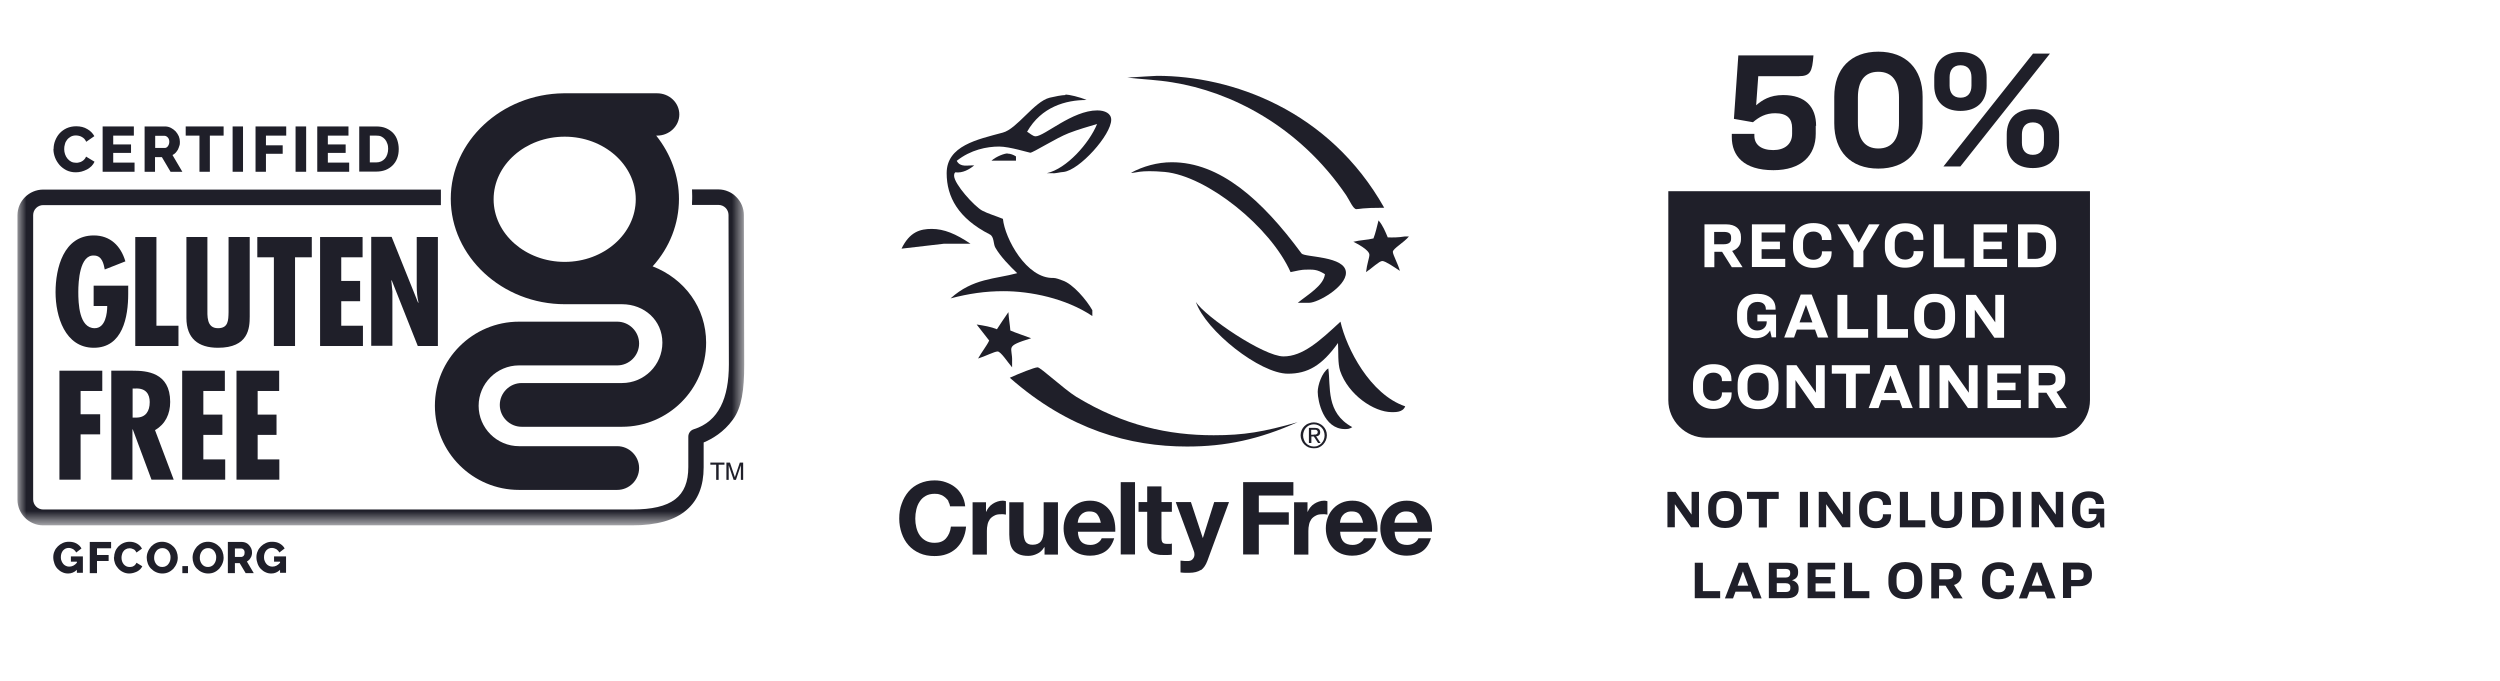 <svg viewBox="0 0 141.76 38.6" xmlns:xlink="http://www.w3.org/1999/xlink" xmlns="http://www.w3.org/2000/svg" data-name="Layer 1" id="Layer_1">
  <defs>
    <style>
      .cls-1 {
        mask: url(#mask);
      }

      .cls-2 {
        fill: #fff;
      }

      .cls-2, .cls-3 {
        fill-rule: evenodd;
      }

      .cls-4 {
        mask: url(#mask-1);
      }

      .cls-3, .cls-5 {
        fill: #1f1f29;
      }
    </style>
    <mask maskUnits="userSpaceOnUse" height="25.29" width="41.2" y="4.48" x="1" id="mask">
      <g id="mask-2">
        <polygon points="1 4.48 42.2 4.48 42.2 29.77 1 29.77 1 4.48" class="cls-2" id="path-1"></polygon>
      </g>
    </mask>
    <mask maskUnits="userSpaceOnUse" height="25.29" width="41.2" y="4.48" x="1" id="mask-1">
      <g data-name="mask-2" id="mask-2-2">
        <polygon points="1 4.48 42.2 4.48 42.2 29.77 1 29.77 1 4.48" class="cls-2" data-name="path-1" id="path-1-2"></polygon>
      </g>
    </mask>
  </defs>
  <g>
    <path d="M102.96,7.13v.45c0,1.25-.83,2.07-2.4,2.07-1.7,0-2.36-.83-2.36-1.87v-.19h1.28v.11c0,.48.36.81,1.07.81.64,0,1.07-.33,1.07-.92v-.33c0-.53-.28-.84-.96-.84-.54,0-.91.21-1.26.51l-1.08-.19.25-3.6h4.26c-.07.92-.17,1.18-.84,1.18h-2.29l-.12,1.65c.34-.29.77-.58,1.53-.58,1.27,0,1.87.68,1.87,1.75Z" class="cls-5"></path>
    <g>
      <path d="M109.02,5.49v1.5c0,1.6-.94,2.57-2.51,2.57s-2.5-.97-2.5-2.57v-1.5c0-1.59.94-2.56,2.5-2.56s2.51.97,2.51,2.56ZM105.35,5.53v1.43c0,.91.38,1.46,1.16,1.46s1.17-.54,1.17-1.46v-1.43c0-.91-.38-1.46-1.17-1.46s-1.16.54-1.16,1.46Z" class="cls-5"></path>
      <path d="M112.65,4.38v.48c0,.89-.55,1.43-1.48,1.43s-1.49-.54-1.49-1.43v-.48c0-.89.55-1.43,1.49-1.43s1.48.54,1.48,1.43ZM111.16,9.44h-.96l5.08-6.4h.96l-5.08,6.4ZM110.55,4.38v.48c0,.39.19.68.62.68s.62-.29.62-.68v-.48c0-.39-.19-.68-.62-.68s-.62.29-.62.68ZM113.79,8.1v-.48c0-.89.55-1.43,1.48-1.43s1.49.54,1.49,1.43v.48c0,.89-.55,1.43-1.49,1.43s-1.48-.54-1.48-1.43ZM115.9,8.1v-.48c0-.39-.2-.68-.63-.68s-.62.29-.62.68v.48c0,.39.19.68.62.68s.63-.29.63-.68Z" class="cls-5"></path>
      <g>
        <polygon points="102.4 17.3 102.04 18.28 102.77 18.28 102.41 17.3 102.4 17.3" class="cls-5"></polygon>
        <polygon points="107.19 21.3 106.83 22.28 107.56 22.28 107.2 21.3 107.19 21.3" class="cls-5"></polygon>
        <path d="M109.7,17.13c-.39,0-.6.2-.6.66v.27c0,.47.21.66.6.66s.6-.2.6-.66v-.27c0-.47-.21-.66-.6-.66Z" class="cls-5"></path>
        <path d="M99.69,21.13c-.39,0-.6.2-.6.66v.27c0,.47.21.66.6.66s.6-.2.6-.66v-.27c0-.47-.21-.66-.6-.66Z" class="cls-5"></path>
        <path d="M116.02,14.04v-.22c0-.39-.2-.64-.62-.64h-.43v1.5h.43c.42,0,.62-.26.62-.64Z" class="cls-5"></path>
        <path d="M94.6,10.84v11.85c0,1.17.96,2.13,2.13,2.13h19.65c1.17,0,2.13-.96,2.13-2.13v-11.85h-23.91ZM114.42,12.72h1.04c.75,0,1.13.43,1.13,1.07v.31c0,.64-.38,1.05-1.13,1.05h-1.03v-2.43ZM111.92,12.72h1.89v.46h-1.34v.52h1.04v.43h-1.04v.55h1.34v.46h-1.89v-2.43ZM111.48,16.72h.56l1.1,1.56h0v-1.56s.5,0,.5,0v2.43h-.55l-1.11-1.59h0v1.59s-.5,0-.5,0v-2.43ZM109.66,12.72h.56v1.94h1.18v.49h-1.74v-2.43ZM106.88,13.79c0-.66.43-1.13,1.15-1.13s1.03.37,1.03.85v.09h-.55v-.07c0-.23-.18-.41-.48-.41-.39,0-.59.28-.59.65v.3c0,.36.19.65.59.65.3,0,.48-.18.48-.41v-.07h.55v.09c0,.47-.34.85-1.04.85s-1.14-.46-1.14-1.13v-.28ZM108.19,18.66v.49h-1.74v-2.43h.56v1.94h1.18ZM104.82,12.72l.58,1.04.58-1.04h.6l-.92,1.51v.92h-.56v-.92l-.92-1.51h.63ZM104.19,16.72h.56v1.94h1.18v.49h-1.74v-2.43ZM99.34,12.72h1.89v.46h-1.34v.52h1.04v.43h-1.04v.55h1.34v.46h-1.89v-2.43ZM96.64,12.72h1.23c.55,0,.85.27.85.71v.14c0,.32-.19.56-.5.66l.59.92h-.61l-.55-.87h-.44v.87h-.56v-2.43ZM98.19,21.61h-.55v-.07c0-.23-.18-.41-.48-.41-.39,0-.59.28-.59.65v.3c0,.36.19.65.59.65.3,0,.48-.18.48-.41v-.07h.55v.09c0,.47-.34.85-1.04.85s-1.15-.46-1.15-1.13v-.28c0-.66.43-1.13,1.15-1.13s1.03.37,1.03.85v.09ZM98.5,17.79c0-.66.43-1.13,1.15-1.13.67,0,1.03.35,1.03.83v.07h-.55v-.03c0-.24-.15-.41-.47-.41-.38,0-.59.26-.59.67v.28c0,.41.22.67.57.67.32,0,.54-.2.54-.47v-.05h-.53v-.38h1.06v1.29h-.25l-.09-.39c-.14.23-.38.44-.82.44-.62,0-1.05-.42-1.05-1.1v-.31ZM100.85,22.05c0,.76-.44,1.15-1.16,1.15s-1.16-.39-1.16-1.15v-.24c0-.76.45-1.15,1.16-1.15s1.16.39,1.16,1.15v.24ZM103.47,23.14h-.55l-1.11-1.59h0v1.59s-.5,0-.5,0v-2.43h.56l1.1,1.56h0v-1.56s.5,0,.5,0v2.43ZM103.08,19.14l-.16-.45h-1.03l-.16.45h-.56l.94-2.44h.62l.94,2.44h-.58ZM103.86,13.61h-.55v-.07c0-.23-.18-.41-.48-.41-.39,0-.59.28-.59.65v.3c0,.36.19.65.59.65.3,0,.48-.18.48-.41v-.07h.55v.09c0,.47-.34.85-1.04.85s-1.15-.46-1.15-1.13v-.28c0-.66.43-1.13,1.15-1.13s1.03.37,1.03.85v.09ZM105.23,23.14h-.55v-1.95h-.81v-.48h2.16v.48h-.8v1.95ZM107.87,23.14l-.16-.45h-1.03l-.16.45h-.56l.94-2.44h.62l.94,2.44h-.58ZM109.4,23.14h-.56v-2.43h.56v2.43ZM108.54,18.05v-.24c0-.76.45-1.15,1.16-1.15s1.16.39,1.16,1.15v.24c0,.76-.44,1.15-1.16,1.15s-1.16-.39-1.16-1.15ZM112.14,23.14h-.55l-1.11-1.59h0v1.59s-.5,0-.5,0v-2.43h.56l1.1,1.56h0v-1.56s.5,0,.5,0v2.43ZM114.59,21.18h-1.34v.52h1.04v.43h-1.04v.55h1.34v.46h-1.89v-2.43h1.89v.46ZM116.59,23.14l-.55-.87h-.45v.87h-.56v-2.43h1.23c.55,0,.85.27.85.71v.14c0,.32-.19.56-.5.66l.59.92h-.61Z" class="cls-5"></path>
        <path d="M116.15,21.15h-.55v.7h.54c.29,0,.42-.11.42-.3v-.1c0-.19-.11-.3-.4-.3Z" class="cls-5"></path>
        <path d="M98.16,13.55v-.1c0-.19-.11-.3-.41-.3h-.55v.7h.54c.29,0,.42-.11.42-.3Z" class="cls-5"></path>
      </g>
    </g>
  </g>
  <g id="News-A">
    <g id="Nav-Bar">
      <g id="Group-6">
        <g id="Group-5">
          <g class="cls-1">
            <path d="M25,11.63s0-.08,0-.13c0-.13-.01-.25-.01-.38s0-.25.01-.37v.88" class="cls-3" id="Fill-3"></path>
          </g>
          <g class="cls-4">
            <path d="M42.18,12.2c0-.41-.17-.78-.44-1.04-.13-.13-.27-.23-.44-.3-.18-.08-.37-.12-.57-.12h-1.49c0,.12.01.25.01.37s0,.25-.01.38c0,.04,0,.08,0,.13h1.5c.32,0,.57.26.57.57l.02,8.47c0,1.9-.57,3.24-1.99,3.68-.19.06-.31.23-.31.42v1.72c0,1.69-.95,2.41-3.18,2.41H2.45c-.32,0-.57-.26-.57-.57V12.2c0-.32.26-.57.57-.57h22.55v-.88H2.45c-.8,0-1.46.65-1.46,1.46v16.12c0,.8.65,1.46,1.46,1.46h33.39c1.39,0,2.43-.29,3.1-.88.64-.55.96-1.35.96-2.41v-1.41c.48-.2,1.14-.58,1.66-1.3.5-.68.64-1.68.64-3.11l-.02-8.47" class="cls-3" id="Fill-4"></path>
          </g>
        </g>
        <path d="M35,25.3h-5.57c-1.26,0-2.29-1.03-2.29-2.29s1.03-2.29,2.29-2.29h5.57c.68,0,1.24-.56,1.24-1.24s-.56-1.24-1.24-1.24h-5.57c-2.63,0-4.77,2.14-4.77,4.77s2.14,4.77,4.77,4.77h5.57c.68,0,1.24-.56,1.24-1.24s-.56-1.24-1.24-1.24" class="cls-3" id="Fill-7"></path>
        <path d="M37.01,15.1c.97-1.07,1.49-2.42,1.49-3.82,0-1.29-.46-2.55-1.29-3.59h.05c.69,0,1.26-.54,1.26-1.2s-.56-1.2-1.26-1.2h-5.3c-3.53.04-6.4,2.72-6.4,5.98s2.9,5.98,6.47,5.98c.13,0,3.23,0,3.24,0,1.26,0,2.29.91,2.29,2.18s-1.03,2.29-2.29,2.29h-5.69c-.68,0-1.24.56-1.24,1.24s.56,1.24,1.24,1.24h5.69c2.63,0,4.77-2.14,4.77-4.77,0-1.97-1.21-3.62-3.04-4.33M36.05,11.3c0,1.96-1.81,3.55-4.03,3.55s-4.03-1.59-4.03-3.55,1.81-3.55,4.03-3.55,4.03,1.59,4.03,3.55" class="cls-3" id="Fill-8"></path>
        <path d="M3.04,8.43c0-.15.03-.31.09-.46.06-.15.14-.29.25-.41.11-.12.25-.22.4-.29.16-.07.34-.11.54-.11.24,0,.45.05.63.16.18.1.31.24.4.4l-.46.32c-.03-.07-.07-.12-.11-.17-.04-.04-.09-.08-.15-.11-.05-.03-.11-.05-.16-.06-.06-.01-.11-.02-.16-.02-.11,0-.21.02-.3.07-.08.05-.15.1-.21.18s-.1.15-.12.25c-.03.09-.04.18-.04.28,0,.1.02.2.05.29.03.09.08.18.14.25.06.07.13.13.21.17.08.04.18.06.28.06.05,0,.11,0,.16-.02.06-.01.11-.03.16-.06.05-.03.1-.06.14-.11.04-.04.08-.1.1-.16l.48.29c-.04.09-.1.18-.17.25-.08.07-.16.14-.26.19-.1.05-.2.09-.31.12-.11.03-.22.04-.33.04-.19,0-.36-.04-.51-.11-.16-.08-.29-.18-.4-.3-.11-.13-.2-.27-.26-.43-.06-.16-.09-.32-.09-.48" class="cls-3" id="Fill-9"></path>
        <polyline points="7.63 9.22 7.63 9.74 5.82 9.74 5.82 7.17 7.59 7.17 7.59 7.69 6.42 7.69 6.42 8.19 7.43 8.19 7.43 8.67 6.42 8.67 6.42 9.22 7.63 9.22" class="cls-3" id="Fill-10"></polyline>
        <path d="M8.2,9.74v-2.57h1.16c.12,0,.23.03.33.08.1.05.19.12.27.2.07.08.13.17.18.28.04.1.06.21.06.31,0,.08,0,.16-.03.23-.02.07-.05.14-.08.21-.04.07-.08.12-.13.18-.05.05-.11.1-.18.13l.56.95h-.67l-.49-.83h-.39v.83h-.59ZM8.8,8.39h.54c.07,0,.13-.03.18-.1.05-.07.08-.15.08-.25s-.03-.19-.09-.25c-.06-.06-.12-.09-.19-.09h-.52v.7h0Z" class="cls-3" id="Fill-11"></path>
        <polyline points="12.68 7.69 11.9 7.69 11.9 9.74 11.31 9.74 11.31 7.69 10.53 7.69 10.53 7.17 12.68 7.17 12.68 7.69" class="cls-3" id="Fill-12"></polyline>
        <polygon points="13.19 9.74 13.78 9.74 13.78 7.17 13.19 7.17 13.19 9.74" class="cls-3" id="Fill-13"></polygon>
        <polyline points="14.49 9.74 14.49 7.17 16.23 7.17 16.23 7.69 15.08 7.69 15.08 8.24 16.03 8.24 16.03 8.72 15.08 8.72 15.08 9.74 14.49 9.74" class="cls-3" id="Fill-14"></polyline>
        <polygon points="16.76 9.74 17.36 9.74 17.36 7.17 16.76 7.17 16.76 9.74" class="cls-3" id="Fill-15"></polygon>
        <polyline points="19.8 9.22 19.8 9.74 17.99 9.74 17.99 7.17 19.76 7.17 19.76 7.69 18.59 7.69 18.59 8.19 19.6 8.19 19.6 8.67 18.59 8.67 18.59 9.22 19.8 9.22" class="cls-3" id="Fill-16"></polyline>
        <path d="M20.37,9.74v-2.57h.96c.21,0,.4.03.56.1.16.07.29.16.4.27.11.12.19.25.24.41.05.16.08.32.08.5,0,.2-.03.37-.09.53-.06.16-.15.29-.26.4-.11.11-.25.2-.4.26-.16.06-.33.09-.53.09h-.96ZM22.01,8.45c0-.11-.01-.22-.05-.31-.03-.09-.07-.17-.13-.24-.06-.07-.13-.12-.21-.16-.08-.04-.18-.05-.29-.05h-.36v1.52h.36c.11,0,.2-.02.29-.06.08-.04.15-.09.21-.16.06-.07.1-.15.13-.24.03-.09.05-.19.05-.31h0Z" class="cls-3" id="Fill-17"></path>
        <path d="M4.34,32.33c-.13.12-.29.19-.47.19-.12,0-.23-.02-.33-.07-.1-.04-.19-.11-.27-.19-.08-.08-.14-.18-.18-.29-.04-.11-.07-.24-.07-.37,0-.12.02-.24.07-.34.04-.11.11-.2.19-.28.08-.08.17-.14.28-.19.11-.05.22-.07.35-.07.16,0,.31.03.43.1.12.07.22.16.28.28l-.3.23c-.04-.08-.1-.14-.17-.19-.08-.04-.16-.07-.25-.07-.07,0-.13.01-.19.04-.06.03-.1.07-.14.11-.04.05-.07.11-.09.17-.02.06-.03.13-.03.21s.01.15.04.21c.02.06.06.12.1.17.04.05.09.08.15.11.06.03.12.04.19.04.16,0,.3-.07.43-.22v-.06h-.34v-.3h.68v.93h-.34v-.17" class="cls-3" id="Fill-18"></path>
        <polyline points="5.09 30.73 5.09 32.5 5.5 32.5 5.5 31.81 6.16 31.81 6.16 31.47 5.5 31.47 5.5 31.09 6.3 31.09 6.3 30.73 5.09 30.73" class="cls-3" id="Fill-19"></polyline>
        <path d="M6.47,31.6c0-.11.02-.21.06-.32s.1-.2.17-.28c.08-.08.17-.15.28-.2.11-.05.23-.08.37-.08.17,0,.31.04.43.11.12.07.21.16.27.28l-.31.22s-.05-.09-.08-.12c-.03-.03-.06-.06-.1-.07-.04-.02-.07-.03-.11-.04s-.08-.01-.11-.01c-.08,0-.15.02-.2.05-.06.03-.11.07-.14.12-.04.05-.07.11-.08.17-.02.06-.03.13-.03.19,0,.07.01.14.03.2.02.06.05.12.09.17.04.05.09.09.15.12.06.03.12.04.19.04.04,0,.07,0,.11-.01.04,0,.08-.02.11-.04.04-.02.07-.04.1-.08.03-.03.05-.07.07-.11l.33.2c-.03.06-.07.12-.12.17-.05.05-.11.09-.18.13-.07.03-.14.06-.22.08s-.15.03-.22.03c-.13,0-.25-.03-.35-.08-.11-.05-.2-.12-.28-.21-.08-.09-.14-.18-.18-.29-.04-.11-.06-.22-.06-.33" class="cls-3" id="Fill-20"></path>
        <path d="M9.2,32.52c-.13,0-.25-.03-.36-.08-.11-.05-.2-.12-.28-.2-.08-.08-.14-.18-.18-.29-.04-.11-.06-.22-.06-.33s.02-.23.07-.34c.04-.11.11-.2.18-.29.08-.08.17-.15.28-.2.11-.05.23-.07.35-.07s.25.03.36.08c.11.05.2.12.28.2.08.08.14.18.18.29.04.11.06.22.06.33s-.02.23-.07.34c-.04.11-.11.2-.18.29-.08.08-.17.15-.28.2-.11.05-.23.07-.35.07M8.74,31.62c0,.07,0,.13.03.2.02.06.05.12.09.17.04.05.09.09.15.12.06.03.12.04.2.04s.15-.02.2-.05c.06-.03.11-.07.14-.12.04-.05.07-.11.09-.17s.03-.13.03-.2,0-.13-.03-.2c-.02-.06-.05-.12-.09-.17-.04-.05-.09-.09-.15-.12-.06-.03-.12-.04-.2-.04s-.15.02-.2.05c-.06.03-.11.07-.14.12-.04.05-.07.11-.09.17-.02.06-.03.13-.03.2" class="cls-3" id="Fill-21"></path>
        <polygon points="10.34 32.5 10.66 32.5 10.66 32.1 10.34 32.1 10.34 32.5" class="cls-3" id="Fill-22"></polygon>
        <path d="M11.8,32.52c-.13,0-.25-.03-.36-.08-.11-.05-.2-.12-.28-.2-.08-.08-.14-.18-.18-.29-.04-.11-.06-.22-.06-.33s.02-.23.07-.34c.04-.11.11-.2.18-.29.08-.08.17-.15.28-.2.11-.05.23-.07.35-.07s.25.03.36.08c.11.05.2.12.28.2.08.08.14.18.18.29.04.11.06.22.06.33s-.02.23-.07.34c-.04.11-.11.2-.18.29-.08.08-.17.15-.28.2-.11.05-.23.07-.35.07M11.33,31.62c0,.07,0,.13.03.2.02.06.05.12.09.17.04.05.09.09.15.12.06.03.12.04.2.04s.15-.02.2-.05c.06-.03.11-.07.14-.12.04-.05.07-.11.09-.17.02-.06.03-.13.03-.2s0-.13-.03-.2c-.02-.06-.05-.12-.09-.17-.04-.05-.09-.09-.15-.12-.06-.03-.12-.04-.2-.04s-.15.02-.2.05c-.06.03-.11.07-.14.12-.04.05-.07.11-.09.17-.02.06-.03.13-.03.2" class="cls-3" id="Fill-23"></path>
        <path d="M12.92,32.5v-1.77h.8c.08,0,.16.02.23.05.07.03.13.08.18.14.05.06.09.12.12.19.03.07.04.14.04.22,0,.05,0,.11-.02.16-.01.05-.03.1-.06.14-.02.05-.06.09-.09.12-.04.04-.08.07-.12.09l.39.66h-.46l-.34-.57h-.27v.57h-.41ZM13.33,31.58h.37s.09-.02.12-.07c.04-.05.05-.1.05-.18s-.02-.13-.06-.17c-.04-.04-.08-.06-.13-.06h-.36v.48h0Z" class="cls-3" id="Fill-24"></path>
        <path d="M15.86,32.33c-.13.12-.29.19-.47.19-.12,0-.23-.02-.33-.07-.1-.04-.19-.11-.27-.19-.08-.08-.14-.18-.18-.29-.04-.11-.07-.24-.07-.37,0-.12.02-.24.07-.34.04-.11.11-.2.19-.28.08-.08.17-.14.28-.19.11-.05.22-.07.35-.07.16,0,.31.03.43.1.12.07.22.16.28.28l-.3.23c-.04-.08-.1-.14-.17-.19-.08-.04-.16-.07-.25-.07-.07,0-.13.01-.19.04-.06.03-.1.07-.14.11-.04.05-.07.11-.09.17-.02.06-.03.13-.03.21s.01.15.04.21c.02.06.06.12.1.17.04.05.09.08.15.11.06.03.12.04.19.04.16,0,.3-.07.43-.22v-.06h-.34v-.3h.68v.93h-.34v-.17" class="cls-3" id="Fill-25"></path>
        <path d="M7.27,16.18v.48c0,1.31-.31,3.06-1.95,3.06s-2.17-1.79-2.17-3.15.45-3.22,2.17-3.22c.93,0,1.53.59,1.79,1.47l-1.17.46c-.06-.31-.15-.79-.61-.79-.81-.05-.89,1.47-.89,2.06,0,.64.04,2.06.93,2.06.61,0,.71-.84.71-1.26h-.77v-1.15h1.97" class="cls-3" id="Fill-26"></path>
        <polyline points="8.87 13.44 8.87 18.47 10.12 18.47 10.12 19.62 7.67 19.62 7.67 13.44 8.87 13.44" class="cls-3" id="Fill-27"></polyline>
        <path d="M11.76,13.44v4c0,.47-.06,1.17.6,1.17.59,0,.59-.45.6-.91v-4.26h1.2v4.51c0,.66-.07,1.77-1.8,1.77-1.12,0-1.79-.53-1.79-1.69v-4.59h1.2" class="cls-3" id="Fill-28"></path>
        <polyline points="17.68 13.44 17.68 14.59 16.73 14.59 16.73 19.62 15.53 19.62 15.53 14.59 14.59 14.59 14.59 13.44 17.68 13.44" class="cls-3" id="Fill-29"></polyline>
        <polyline points="20.56 13.44 20.56 14.59 19.35 14.59 19.35 15.93 20.42 15.93 20.42 17.08 19.35 17.08 19.35 18.47 20.58 18.47 20.58 19.62 18.15 19.62 18.15 13.44 20.56 13.44" class="cls-3" id="Fill-30"></polyline>
        <path d="M22.21,13.44l1.5,3.73.02-.02c-.07-.29-.1-.61-.1-.93v-2.78h1.2v6.18h-1.14l-1.48-3.73-.02.02.06.62v.25s0,2.83,0,2.83h-1.2v-6.18h1.15" class="cls-3" id="Fill-31"></path>
        <polyline points="5.8 21.02 5.8 22.17 4.57 22.17 4.57 23.49 5.68 23.49 5.68 24.63 4.57 24.63 4.57 27.2 3.37 27.2 3.37 21.02 5.8 21.02" class="cls-3" id="Fill-32"></polyline>
        <path d="M6.31,27.2v-6.18h1.21c.77,0,2.13.08,2.13,1.77,0,.68-.27,1.26-.86,1.6l1.06,2.81h-1.26l-1.06-2.85h-.02v2.85h-1.2ZM7.51,23.68h.21c.55,0,.77-.37.77-.88,0-.44-.21-.8-.81-.77h-.16v1.65h0Z" class="cls-3" id="Fill-33"></path>
        <polyline points="12.75 21.02 12.75 22.17 11.53 22.17 11.53 23.51 12.61 23.51 12.61 24.66 11.53 24.66 11.53 26.05 12.77 26.05 12.77 27.2 10.33 27.2 10.33 21.02 12.75 21.02" class="cls-3" id="Fill-34"></polyline>
        <polyline points="15.83 21.02 15.83 22.17 14.61 22.17 14.61 23.51 15.68 23.51 15.68 24.66 14.61 24.66 14.61 26.05 15.84 26.05 15.84 27.2 13.41 27.2 13.41 21.02 15.83 21.02" class="cls-3" id="Fill-35"></polyline>
        <polyline points="41.08 26.23 41.08 26.35 40.75 26.35 40.75 27.21 40.61 27.21 40.61 26.35 40.28 26.35 40.28 26.23 41.08 26.23" class="cls-3" id="Fill-36"></polyline>
        <path d="M41.2,26.23h.19l.28.83.28-.83h.19v.98h-.13v-.58s0-.05,0-.1c0-.05,0-.1,0-.15l-.28.83h-.13l-.28-.83v.03s0,.06,0,.11c0,.05,0,.09,0,.11v.58h-.13v-.98" class="cls-3" id="Fill-37"></path>
      </g>
    </g>
  </g>
  <g>
    <path d="M95.01,27.89l.91,1.29h0v-1.29s.42,0,.42,0v2.01h-.45l-.92-1.31h0v1.31s-.42,0-.42,0v-2.01h.46Z" class="cls-5"></path>
    <path d="M98.78,28.79v.2c0,.63-.37.95-.96.95s-.96-.32-.96-.95v-.2c0-.63.37-.95.96-.95s.96.32.96.95ZM97.32,28.78v.22c0,.39.18.55.5.55s.5-.16.5-.55v-.22c0-.39-.18-.55-.5-.55s-.5.16-.5.55Z" class="cls-5"></path>
    <path d="M100.86,27.89v.4h-.67v1.62h-.46v-1.62h-.67v-.4h1.79Z" class="cls-5"></path>
    <path d="M102.52,27.89v2.01h-.46v-2.01h.46Z" class="cls-5"></path>
    <path d="M103.59,27.89l.91,1.29h0v-1.29s.42,0,.42,0v2.01h-.45l-.92-1.31h0v1.31s-.42,0-.42,0v-2.01h.46Z" class="cls-5"></path>
    <path d="M107.23,28.55v.08h-.46v-.06c0-.19-.15-.34-.4-.34-.33,0-.49.23-.49.54v.25c0,.3.16.54.49.54.25,0,.4-.15.4-.34v-.06h.46v.08c0,.39-.28.71-.86.71s-.95-.38-.95-.93v-.24c0-.55.36-.93.96-.93s.85.31.85.71Z" class="cls-5"></path>
    <path d="M108.19,27.89v1.61h.98v.4h-1.44v-2.01h.47Z" class="cls-5"></path>
    <path d="M109.96,27.89v1.21c0,.29.15.44.43.44s.43-.15.43-.44v-1.21h.44v1.21c0,.54-.3.85-.88.85s-.88-.31-.88-.85v-1.21h.46Z" class="cls-5"></path>
    <path d="M112.67,27.89c.62,0,.94.36.94.89v.26c0,.53-.32.87-.94.87h-.85v-2.01h.86ZM112.28,29.52h.35c.34,0,.51-.21.51-.53v-.18c0-.32-.17-.53-.51-.53h-.35v1.24Z" class="cls-5"></path>
    <path d="M114.59,27.89v2.01h-.46v-2.01h.46Z" class="cls-5"></path>
    <path d="M115.66,27.89l.91,1.29h0v-1.29s.42,0,.42,0v2.01h-.45l-.92-1.31h0v1.31s-.42,0-.42,0v-2.01h.46Z" class="cls-5"></path>
    <path d="M119.3,28.53v.05h-.46v-.02c0-.2-.13-.34-.39-.34-.31,0-.49.22-.49.56v.24c0,.34.18.56.47.56.27,0,.45-.16.45-.39v-.04h-.44v-.31h.88v1.07h-.21l-.07-.32c-.12.19-.31.36-.68.36-.52,0-.87-.35-.87-.91v-.25c0-.55.35-.93.96-.93.56,0,.85.29.85.69Z" class="cls-5"></path>
    <path d="M96.56,31.91v1.61h.98v.4h-1.44v-2.01h.47Z" class="cls-5"></path>
    <path d="M99.26,33.55h-.85l-.14.38h-.46l.78-2.02h.52l.78,2.02h-.48l-.14-.38ZM98.53,33.21h.6l-.3-.81h0l-.3.81Z" class="cls-5"></path>
    <path d="M101.34,31.91c.4,0,.62.19.62.49v.07c0,.24-.13.37-.35.43h0c.24.07.38.22.38.44v.08c0,.31-.24.5-.62.5h-1.07v-2.01h1.03ZM100.75,32.75h.5c.16,0,.26-.08.26-.22v-.07c0-.12-.09-.2-.25-.2h-.51v.49ZM100.75,33.57h.52c.16,0,.25-.08.25-.21v-.07c0-.14-.09-.22-.27-.22h-.5v.5Z" class="cls-5"></path>
    <path d="M104.06,31.91v.38h-1.11v.43h.86v.36h-.86v.46h1.11v.38h-1.56v-2.01h1.56Z" class="cls-5"></path>
    <path d="M105.02,31.91v1.61h.98v.4h-1.44v-2.01h.46Z" class="cls-5"></path>
    <path d="M109,32.82v.2c0,.63-.37.95-.96.95s-.96-.32-.96-.95v-.2c0-.63.37-.95.96-.95s.96.32.96.95ZM107.54,32.81v.22c0,.39.18.55.5.55s.5-.16.5-.55v-.22c0-.39-.18-.55-.5-.55s-.5.16-.5.55Z" class="cls-5"></path>
    <path d="M109.97,33.93h-.46v-2.01h1.01c.46,0,.7.23.7.59v.12c0,.27-.16.46-.42.54l.49.76h-.51l-.46-.72h-.37v.72ZM109.97,32.85h.45c.24,0,.34-.09.34-.25v-.08c0-.16-.09-.25-.33-.25h-.46v.58Z" class="cls-5"></path>
    <path d="M114.2,32.58v.08h-.46v-.06c0-.19-.15-.34-.4-.34-.33,0-.49.23-.49.54v.25c0,.3.16.54.49.54.25,0,.4-.15.4-.34v-.06h.46v.08c0,.39-.28.71-.86.71s-.95-.38-.95-.93v-.24c0-.55.36-.93.96-.93s.85.31.85.71Z" class="cls-5"></path>
    <path d="M115.93,33.55h-.85l-.14.38h-.46l.78-2.02h.52l.78,2.02h-.48l-.14-.38ZM115.21,33.21h.6l-.3-.81h0l-.3.81Z" class="cls-5"></path>
    <path d="M117.92,31.91c.44,0,.7.23.7.6v.12c0,.38-.26.61-.7.61h-.48v.67h-.46v-2.01h.94ZM117.44,32.89h.38c.25,0,.33-.1.33-.26v-.08c0-.16-.09-.26-.33-.26h-.38v.6Z" class="cls-5"></path>
  </g>
  <g>
    <g>
      <g>
        <path d="M60.42,5.36c.18,0,.82.14,1.19.31-1.17,0-2.56.38-3.37,1.8.12.06.32.26.48.26.5,0,2.08-1.47,3.5-1.47.43,0,.79.17.79.53,0,.86-1.8,2.86-2.7,2.96-.21.01-.49.1-.63.07h-.32c1.12-.25,2.4-1.69,2.85-2.79-.5.15-1.07.31-1.61.52-.72.28-2.02,1.11-2.18,1.11-.06,0-1.18-.35-1.76-.35-.7,0-1.62.18-2.41.81.21.39.61.24.99.26-.27.22-.65.45-1.08.39.02.04-.06,0-.06.19,0,.47,1.14,1.73,1.59,1.98.34.18.77.3,1.18.47.11,1.11,1.34,3.4,2.86,3.35.15,0,.38.09.51.14.6.19,1.38,1.12,1.7,1.69v.33c-1.51-1.01-3.52-1.41-5.03-1.41-1.05,0-1.98.14-3.01.41,1.27-1.15,2.54-1.09,3.78-1.43-.41-.39-.95-.94-1.24-1.45-.12-.2-.06-.63-.32-.75-1.78-.91-2.44-2.12-2.44-3.47,0-1.56,1.74-1.91,3.18-2.3.81-.21,1.78-1.76,2.66-1.98.29-.07.7-.15.89-.15" class="cls-5"></path>
        <path d="M65.61,4.3c4.23,0,9.75,1.93,12.88,7.48-1.29,0-1.4.08-1.58.08s-.39-.51-.57-.78c-2.69-3.96-6.58-5.89-9.86-6.41-.83-.14-1.69-.17-2.56-.27.6-.03,1.5-.1,1.69-.1" class="cls-5"></path>
        <path d="M57.13,8.71c.17,0,.34.07.48.16v.24h-1.39c.29-.25.74-.41.91-.41" class="cls-5"></path>
        <path d="M66.45,9.2c2.71,0,5.09,2.1,7.35,5.17.16.23,2.52.13,2.52,1.1,0,.79-1.58,1.7-2.09,1.7h-.64c.56-.46,1.46-.97,1.54-1.62-.47-.3-.67-.26-1.12-.26-.18,0-.52.07-.83.14-1.14-2.56-4.73-5.45-7.13-5.68-1.46-.13-1.67.08-1.92.05.68-.37,1.5-.6,2.31-.6" class="cls-5"></path>
        <path d="M78.17,12.5c.25.29.39.65.52.96.27.01.6.01.96-.05h.24c-.28.34-.91.69-.91.87,0,.17.29.68.4,1.08-.32-.21-.82-.56-1-.56-.17,0-.6.42-.92.63.05-.46.19-.81.19-.98,0-.29-.77-.67-.91-.74.38-.1.79-.1,1.14-.19.12-.3.19-.65.29-1.03" class="cls-5"></path>
        <path d="M52.83,12.98c.7,0,1.37.28,2.2.84h-1.5s-2.41.28-2.41.28c.46-.95,1.05-1.12,1.72-1.12" class="cls-5"></path>
        <path d="M67.8,17.11c.55.86,3.86,3.1,4.98,3.1,1.08,0,2.03-.85,3.23-1.97.34,1.51,1.68,4.13,3.67,4.8-.13.35-.57.33-.76.33-1.02,0-2.47-.99-2.93-2.34-.14-.45-.09-1.05-.12-1.58-.92,1.29-1.73,1.74-2.84,1.74-1.58,0-4.66-2.43-5.22-4.07" class="cls-5"></path>
        <path d="M57.18,17.69c.02.37.09.73.11,1.05.32.14.73.27,1.18.44-1.55.48-1.04.47-1.08,1.33v.32c-.25-.29-.64-.9-.82-.9s-.72.28-1.11.4c.21-.38.5-.73.63-1.02l-.71-.91c.4.06.82.13,1.15.27.18-.27.4-.62.65-.97" class="cls-5"></path>
        <path d="M58.84,20.83c.17,0,1.48,1.23,2.19,1.67,2.7,1.64,5.24,2.18,7.79,2.18,1.73,0,2.82-.19,4.76-.74-2.2.98-4.08,1.38-6.27,1.38-3.23,0-6.69-.94-10.05-3.9.5-.23,1.4-.59,1.57-.59" class="cls-5"></path>
        <path d="M75.32,20.9c.15,1.02-.16,2.5,1.36,3.32-.16.1-.24.11-.42.11-1.21,0-1.54-1.59-1.54-2.11,0-.38.24-1.1.6-1.33" class="cls-5"></path>
      </g>
      <g>
        <path d="M53.79,28.43c-.05-.09-.12-.16-.2-.23-.08-.07-.17-.12-.27-.15-.1-.04-.21-.05-.32-.05-.2,0-.37.04-.51.12s-.25.18-.34.32c-.09.13-.15.28-.19.45-.04.17-.06.34-.06.52,0,.17.02.34.06.5.04.16.1.31.19.44.09.13.2.23.34.31s.31.12.51.12c.27,0,.49-.08.64-.25.15-.17.25-.39.28-.67h.86c-.02.26-.08.49-.18.7-.09.21-.22.38-.37.53-.16.14-.34.26-.55.33-.21.08-.44.11-.69.11-.31,0-.59-.05-.84-.16-.25-.11-.46-.26-.63-.45s-.3-.42-.39-.68c-.09-.26-.14-.54-.14-.83,0-.31.04-.59.14-.85.09-.26.22-.49.39-.69.17-.2.38-.35.63-.46.25-.11.53-.17.84-.17.22,0,.44.03.63.1.2.07.38.16.53.28.16.12.29.28.39.46.1.18.17.39.19.63h-.86c-.01-.1-.05-.2-.1-.28Z" class="cls-5"></path>
        <path d="M55.91,28.47v.55s.01,0,.01,0c.04-.09.09-.18.15-.25.06-.08.14-.15.22-.2.08-.05.17-.1.27-.13.09-.03.19-.05.3-.05.05,0,.11.01.18.03v.76s-.08-.01-.14-.02-.1,0-.15,0c-.15,0-.27.02-.37.08-.1.05-.19.12-.25.2-.06.09-.11.19-.13.3-.03.12-.04.24-.04.37v1.34h-.81v-2.97h.77Z" class="cls-5"></path>
        <path d="M59.23,31.44v-.41s-.02,0-.02,0c-.1.17-.24.3-.4.37-.16.08-.33.12-.5.12-.22,0-.39-.03-.53-.09-.14-.06-.25-.14-.33-.24s-.14-.23-.17-.38c-.03-.15-.05-.32-.05-.5v-1.83h.81v1.68c0,.24.04.43.11.55.08.12.21.18.4.18.22,0,.38-.07.48-.2.1-.13.15-.35.15-.65v-1.56h.81v2.97h-.77Z" class="cls-5"></path>
        <path d="M61.31,30.72c.12.12.3.18.52.18.16,0,.3-.04.42-.12.12-.08.19-.17.22-.26h.71c-.11.36-.29.61-.52.76-.23.15-.52.23-.85.23-.23,0-.44-.04-.62-.11-.19-.08-.34-.18-.47-.32-.13-.14-.23-.3-.3-.49-.07-.19-.11-.4-.11-.63s.04-.43.11-.62.18-.36.31-.5c.13-.14.29-.25.47-.33.18-.08.39-.12.61-.12.25,0,.47.05.65.15s.34.23.46.39c.12.16.21.35.26.56.05.21.07.43.06.66h-2.12c.01.26.08.46.2.57ZM62.22,29.16c-.1-.11-.24-.16-.44-.16-.13,0-.24.02-.32.07-.09.04-.15.1-.2.16s-.09.13-.11.21c-.02.07-.03.14-.04.2h1.31c-.04-.21-.11-.36-.2-.47Z" class="cls-5"></path>
        <path d="M64.36,27.34v4.1h-.81v-4.1h.81Z" class="cls-5"></path>
        <path d="M66.45,28.47v.55h-.59s0,1.47,0,1.47c0,.14.02.23.07.28.04.05.14.07.27.07.05,0,.09,0,.13,0,.04,0,.08,0,.12-.02v.63c-.07.01-.14.02-.23.02-.08,0-.16,0-.24,0-.13,0-.24,0-.36-.03-.11-.02-.21-.05-.3-.1s-.15-.12-.2-.21c-.05-.09-.07-.21-.07-.36v-1.75s-.49,0-.49,0v-.55h.49s0-.89,0-.89h.81v.89s.59,0,.59,0Z" class="cls-5"></path>
        <path d="M68.09,32.32c-.16.1-.37.16-.65.16-.08,0-.17,0-.25,0-.08,0-.16-.01-.25-.02v-.67c.08,0,.15.02.23.02.08,0,.16,0,.24,0,.11-.01.18-.05.24-.13s.08-.15.08-.24c0-.07-.01-.13-.03-.18l-1.03-2.79h.86s.67,2.03.67,2.03h.01l.64-2.03h.84s-1.23,3.34-1.23,3.34c-.09.24-.21.41-.36.52Z" class="cls-5"></path>
        <path d="M73.34,27.34v.76h-1.96s0,.95,0,.95h1.7v.7h-1.7s0,1.69,0,1.69h-.89v-4.1h2.85Z" class="cls-5"></path>
        <path d="M74.14,28.47v.55s.01,0,.01,0c.04-.09.09-.18.15-.25.06-.08.14-.15.22-.2.08-.05.17-.1.27-.13.09-.03.19-.05.3-.05.05,0,.11.01.18.03v.76s-.08-.01-.14-.02-.1,0-.15,0c-.15,0-.27.02-.37.08-.1.05-.19.12-.25.2-.06.09-.11.19-.13.3-.03.12-.04.24-.04.37v1.34h-.81v-2.97h.77Z" class="cls-5"></path>
        <path d="M76.18,30.72c.12.12.3.18.52.18.16,0,.3-.04.42-.12.12-.08.19-.17.22-.26h.71c-.11.36-.29.61-.52.76-.23.15-.52.23-.85.23-.23,0-.44-.04-.62-.11-.19-.08-.34-.18-.47-.32-.13-.14-.23-.3-.3-.49-.07-.19-.11-.4-.11-.63,0-.22.04-.43.11-.62s.18-.36.31-.5c.13-.14.29-.25.47-.33.18-.08.39-.12.61-.12.25,0,.47.05.65.15.19.1.34.23.46.39.12.16.21.35.26.56.05.21.07.43.06.66h-2.12c.01.26.08.46.2.57ZM77.09,29.16c-.1-.11-.24-.16-.44-.16-.13,0-.24.02-.32.07-.09.04-.15.1-.2.16s-.09.13-.11.21c-.02.07-.03.14-.04.2h1.31c-.04-.21-.11-.36-.2-.47Z" class="cls-5"></path>
        <path d="M79.27,30.72c.12.12.3.18.52.18.16,0,.3-.04.42-.12.12-.08.19-.17.22-.26h.71c-.11.36-.29.61-.52.76-.23.15-.52.23-.85.23-.23,0-.44-.04-.62-.11-.19-.08-.34-.18-.47-.32-.13-.14-.23-.3-.3-.49-.07-.19-.11-.4-.11-.63s.04-.43.11-.62c.07-.19.18-.36.31-.5.13-.14.29-.25.47-.33.18-.08.39-.12.61-.12.25,0,.47.05.65.15s.34.23.46.39c.12.16.21.35.26.56.05.21.07.43.06.66h-2.12c.01.26.08.46.2.57ZM80.18,29.16c-.1-.11-.24-.16-.44-.16-.13,0-.24.02-.32.07-.09.04-.15.1-.2.16s-.09.13-.11.21c-.02.07-.03.14-.04.2h1.31c-.04-.21-.11-.36-.2-.47Z" class="cls-5"></path>
      </g>
    </g>
    <path d="M74.49,24.64s.06,0,.09,0c.03,0,.05,0,.07-.02.02-.01.04-.02.05-.04.01-.02.02-.05.02-.08,0-.03,0-.05-.02-.07-.01-.02-.03-.03-.04-.04-.02-.01-.04-.02-.06-.02-.02,0-.04,0-.07,0h-.18v.28h.14ZM74.55,24.26c.1,0,.18.02.23.06.05.04.08.1.08.19,0,.08-.02.13-.07.17-.04.04-.1.06-.16.06l.25.38h-.14l-.24-.37h-.14v.37h-.14v-.86h.34ZM73.94,24.94c.03.08.07.15.13.2.05.06.12.1.19.13.07.03.16.05.24.05s.17-.01.24-.05c.07-.03.14-.08.19-.13.05-.06.1-.12.13-.2.03-.08.05-.16.05-.25s-.02-.17-.05-.25c-.03-.08-.07-.14-.13-.2-.06-.06-.12-.1-.19-.13-.07-.03-.15-.05-.24-.05s-.17.02-.24.05c-.08.03-.14.08-.19.13-.06.06-.1.12-.13.2-.03.08-.05.16-.05.25s.02.17.05.25M73.81,24.39c.04-.09.09-.16.16-.23.07-.07.15-.12.24-.15.09-.04.19-.06.29-.06s.2.02.29.06c.09.04.17.09.23.15.07.07.12.14.16.23.04.09.06.19.06.29s-.02.2-.06.29c-.04.09-.09.17-.16.24-.07.07-.14.12-.23.16-.09.04-.19.05-.29.05s-.2-.02-.29-.05c-.09-.04-.17-.09-.24-.16-.07-.07-.12-.14-.16-.24-.04-.09-.06-.19-.06-.29s.02-.2.06-.29" class="cls-5"></path>
  </g>
</svg>